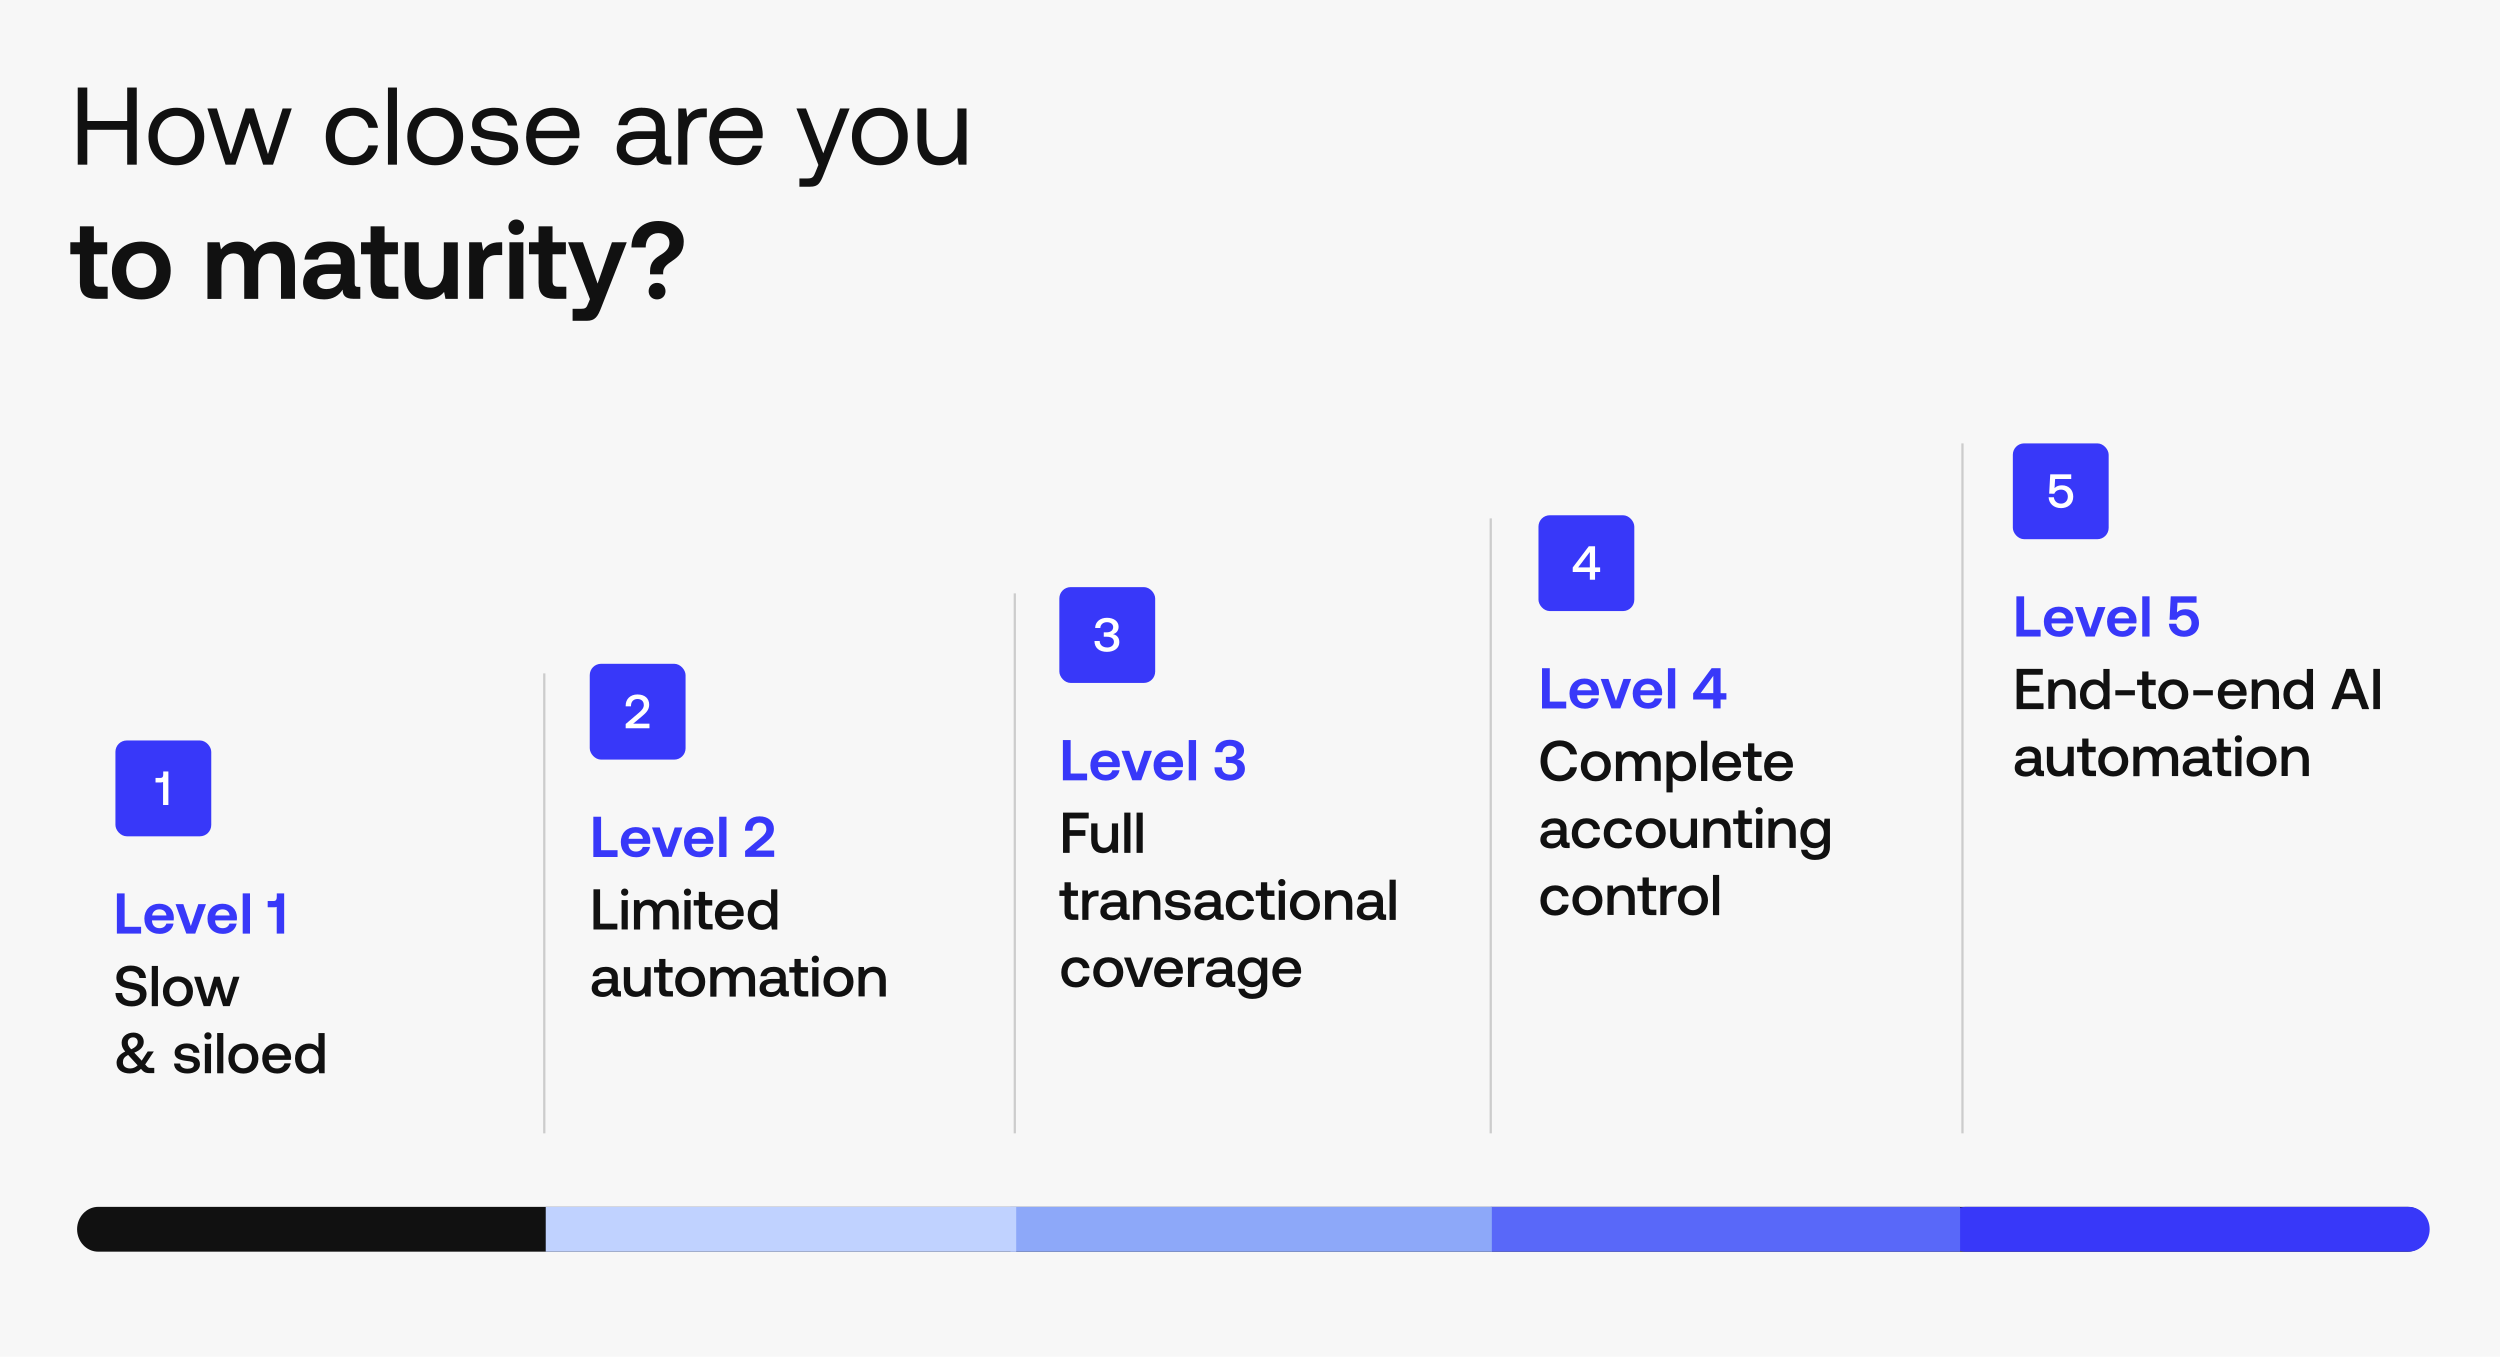 <?xml version="1.0" encoding="utf-8"?>
<svg xmlns="http://www.w3.org/2000/svg" id="Capa_1" data-name="Capa 1" version="1.1" viewBox="0 0 551 299">
  <defs>
    <style>
      .cls-1 {
        fill: #3838f9;
      }

      .cls-1, .cls-2, .cls-3, .cls-4, .cls-5, .cls-6, .cls-7 {
        stroke-width: 0px;
      }

      .cls-2 {
        fill: #8da8f9;
      }

      .cls-3 {
        fill: #c0d2ff;
      }

      .cls-8 {
        fill: none;
        stroke: #ccc;
        stroke-width: .5px;
      }

      .cls-4 {
        fill: #111;
      }

      .cls-5 {
        fill: #fff;
      }

      .cls-6 {
        fill: #f7f7f7;
      }

      .cls-7 {
        fill: #5968f9;
      }
    </style>
  </defs>
  <rect class="cls-6" x="-4" y="-3.5" width="561" height="308"/>
  <g>
    <g>
      <path class="cls-1" d="M25.76,196.9h1.71v7.37h3.63v1.5h-5.34s0-8.87,0-8.87Z"/>
      <path class="cls-1" d="M31.81,202.53c0-2.02,1.32-3.35,3.28-3.35s3.2,1.2,3.23,3.1c0,.19-.01.38-.04.58h-4.78v.08c.04,1,.68,1.63,1.65,1.63.77,0,1.32-.36,1.5-1.01h1.59c-.21,1.27-1.33,2.27-3.01,2.27-2.11,0-3.41-1.32-3.41-3.31h-.01ZM35.1,200.42c-.81,0-1.47.52-1.57,1.35h3.16c-.12-.88-.71-1.35-1.58-1.35Z"/>
      <path class="cls-1" d="M40.4,199.27l1.66,4.83,1.65-4.83h1.69l-2.37,6.49h-1.97l-2.37-6.49h1.72-.01Z"/>
      <path class="cls-1" d="M45.72,202.53c0-2.02,1.32-3.35,3.28-3.35s3.2,1.2,3.23,3.1c0,.19-.01.38-.04.58h-4.78v.08c.04,1,.68,1.63,1.65,1.63.77,0,1.32-.36,1.5-1.01h1.59c-.21,1.27-1.33,2.27-3.01,2.27-2.11,0-3.41-1.32-3.41-3.31h-.01ZM49.02,200.42c-.81,0-1.47.52-1.57,1.35h3.16c-.12-.88-.71-1.35-1.58-1.35Z"/>
      <path class="cls-1" d="M55.1,196.9v8.87h-1.61v-8.87h1.61Z"/>
      <path class="cls-1" d="M62.63,196.9v8.87h-1.64v-5.89c-.14.06-.32.08-.52.08h-1.47v-1.38h1.35c.46,0,.65-.33.65-.83v-.84h1.62Z"/>
    </g>
    <line class="cls-8" x1="119.96" y1="249.79" x2="119.96" y2="148.41"/>
    <line class="cls-8" x1="223.66" y1="249.79" x2="223.66" y2="130.78"/>
    <line class="cls-8" x1="328.56" y1="249.79" x2="328.56" y2="114.25"/>
    <line class="cls-8" x1="432.53" y1="249.79" x2="432.53" y2="97.72"/>
    <g>
      <path class="cls-4" d="M19.24,19.29v7.38h8.79v-7.38h2.11v17h-2.11v-7.68h-8.79v7.68h-2.11v-17s2.11,0,2.11,0Z"/>
      <path class="cls-4" d="M32.72,30.09c0-3.76,2.52-6.34,6.15-6.34s6.15,2.58,6.15,6.34-2.52,6.34-6.15,6.34-6.15-2.58-6.15-6.34ZM42.97,30.09c0-2.65-1.65-4.56-4.11-4.56s-4.11,1.92-4.11,4.56,1.65,4.56,4.11,4.56,4.11-1.92,4.11-4.56Z"/>
      <path class="cls-4" d="M47.8,23.9l3.08,10.07,3.25-10.07h1.85l3.08,10.07,3.23-10.07h2.02l-4.13,12.39h-2.19l-2.99-9.2-3.1,9.2h-2.19l-4-12.39h2.09-.01Z"/>
      <path class="cls-4" d="M71.8,30.11c0-3.79,2.45-6.36,6.05-6.36,3.03,0,4.95,1.7,5.46,4.41h-2.09c-.36-1.65-1.58-2.65-3.4-2.65-2.38,0-3.98,1.89-3.98,4.59s1.61,4.54,3.98,4.54c1.77,0,2.99-1.02,3.38-2.6h2.11c-.49,2.67-2.5,4.37-5.51,4.37-3.62,0-6-2.45-6-6.32Z"/>
      <path class="cls-4" d="M87.49,19.29v17h-1.99v-17s1.99,0,1.99,0Z"/>
      <path class="cls-4" d="M89.77,30.09c0-3.76,2.52-6.34,6.15-6.34s6.15,2.58,6.15,6.34-2.52,6.34-6.15,6.34-6.15-2.58-6.15-6.34ZM100.02,30.09c0-2.65-1.65-4.56-4.11-4.56s-4.11,1.92-4.11,4.56,1.65,4.56,4.11,4.56,4.11-1.92,4.11-4.56Z"/>
      <path class="cls-4" d="M103.78,32.2h2.04c.07,1.46,1.36,2.52,3.42,2.52,1.75,0,2.99-.75,2.99-1.89,0-1.55-1.36-1.68-3.21-1.89-2.77-.34-4.97-.9-4.97-3.47,0-2.26,2.07-3.72,4.86-3.72s4.86,1.33,5.05,3.91h-2.04c-.15-1.27-1.31-2.21-3.01-2.21s-2.89.73-2.89,1.87c0,1.36,1.31,1.53,3.1,1.75,2.82.34,5.08.88,5.08,3.62,0,2.3-2.21,3.74-4.95,3.74-3.21,0-5.42-1.51-5.46-4.22h0Z"/>
      <path class="cls-4" d="M115.98,30.09c0-3.76,2.38-6.34,5.87-6.34s5.78,2.21,5.87,5.87c0,.26-.02.56-.05.84h-9.62v.17c.07,2.35,1.55,4,3.91,4,1.75,0,3.1-.92,3.52-2.52h2.02c-.49,2.48-2.52,4.3-5.4,4.3-3.72,0-6.15-2.55-6.15-6.34h.03ZM121.88,25.5c-1.82,0-3.5,1.31-3.7,3.33h7.4c-.19-2.13-1.65-3.33-3.72-3.33h.01Z"/>
      <path class="cls-4" d="M141.56,23.75c3.16,0,4.97,1.57,4.97,4.47v5.42c0,.65.24.82.8.82h.63v1.82h-1.09c-1.65,0-2.21-.71-2.24-1.92-.78,1.12-2.02,2.06-4.15,2.06-2.72,0-4.56-1.36-4.56-3.62,0-2.48,1.72-3.87,4.97-3.87h3.64v-.84c0-1.61-1.14-2.58-3.08-2.58-1.75,0-2.91.82-3.16,2.09h-2c.3-2.43,2.26-3.87,5.25-3.87v.02ZM137.94,32.69c0,1.21,1.05,2.04,2.69,2.04,2.48,0,3.91-1.44,3.91-3.5v-.6h-3.83c-1.77,0-2.77.65-2.77,2.06Z"/>
      <path class="cls-4" d="M151.22,23.9l.26,1.87c.58-.95,1.53-1.87,3.74-1.87h.56v1.94h-.99c-2.6,0-3.31,2.16-3.31,4.13v6.32h-1.99v-12.39h1.72Z"/>
      <path class="cls-4" d="M156.37,30.09c0-3.76,2.38-6.34,5.87-6.34s5.78,2.21,5.87,5.87c0,.26-.02.56-.05.84h-9.62v.17c.07,2.35,1.55,4,3.91,4,1.75,0,3.1-.92,3.52-2.52h2.02c-.49,2.48-2.52,4.3-5.4,4.3-3.72,0-6.15-2.55-6.15-6.34h.03ZM162.27,25.5c-1.82,0-3.5,1.31-3.7,3.33h7.4c-.19-2.13-1.65-3.33-3.72-3.33h.01Z"/>
      <path class="cls-4" d="M177.64,23.9l3.81,9.88,3.7-9.88h2.11l-5.7,14.48c-.78,2-1.24,2.77-2.99,2.77h-2.38v-1.82h1.77c1.14,0,1.34-.3,1.8-1.46l.61-1.51-4.84-12.46h2.11-.01Z"/>
      <path class="cls-4" d="M187.77,30.09c0-3.76,2.52-6.34,6.15-6.34s6.15,2.58,6.15,6.34-2.52,6.34-6.15,6.34-6.15-2.58-6.15-6.34ZM198.02,30.09c0-2.65-1.65-4.56-4.11-4.56s-4.11,1.92-4.11,4.56,1.65,4.56,4.11,4.56,4.11-1.92,4.11-4.56Z"/>
      <path class="cls-4" d="M202.17,23.9h2v6.78c0,2.58,1.16,3.93,3.23,3.93,2.26,0,3.62-1.72,3.62-4.52v-6.19h2v12.39h-1.72l-.26-1.65c-.73.92-1.92,1.8-3.96,1.8-2.72,0-4.88-1.53-4.88-5.63v-6.9h-.02Z"/>
      <path class="cls-4" d="M17.61,56.04h-2.11v-2.65h2.11v-3.5h3.08v3.5h2.94v2.65h-2.94v5.87c0,.92.34,1.29,1.29,1.29h1.75v2.65h-2.65c-2.38,0-3.47-1.14-3.47-3.5,0,0,0-6.32,0-6.32Z"/>
      <path class="cls-4" d="M24.66,59.64c0-3.83,2.6-6.39,6.48-6.39s6.48,2.56,6.48,6.39-2.6,6.36-6.48,6.36-6.48-2.55-6.48-6.36ZM34.47,59.64c0-2.26-1.29-3.83-3.33-3.83s-3.33,1.57-3.33,3.83,1.29,3.81,3.33,3.81,3.33-1.58,3.33-3.81Z"/>
      <path class="cls-4" d="M45.71,53.4h2.69l.3,1.58c.75-.95,1.82-1.72,3.64-1.72,1.58,0,3.04.58,3.81,2.16.82-1.33,2.26-2.16,4.22-2.16,2.58,0,4.64,1.48,4.64,5.44v7.16h-3.08v-6.99c0-1.99-.78-3.03-2.35-3.03s-2.67,1.19-2.67,3.25v6.78h-3.08v-6.99c0-1.99-.8-3.03-2.38-3.03s-2.65,1.27-2.65,3.31v6.73h-3.08v-12.48Z"/>
      <path class="cls-4" d="M72.77,53.25c3.4,0,5.4,1.58,5.4,4.54v4.64c0,.65.24.8.78.8h.46v2.62h-1.61c-1.72,0-2.3-.8-2.28-2.02-.84,1.31-2.11,2.16-4.08,2.16-2.72,0-4.64-1.31-4.64-3.64,0-2.62,1.92-4.08,5.53-4.08h2.77v-.68c0-1.24-.88-2.02-2.45-2.02-1.44,0-2.38.65-2.56,1.65h-2.99c.24-2.43,2.43-3.98,5.66-3.98h-.01ZM69.91,62.13c0,.95.78,1.58,2.04,1.58,1.96,0,3.14-1.19,3.16-2.99v-.34h-2.82c-1.53,0-2.38.61-2.38,1.75h0Z"/>
      <path class="cls-4" d="M81.68,56.04h-2.11v-2.65h2.11v-3.5h3.08v3.5h2.94v2.65h-2.94v5.87c0,.92.34,1.29,1.29,1.29h1.75v2.65h-2.65c-2.38,0-3.47-1.14-3.47-3.5v-6.32Z"/>
      <path class="cls-4" d="M89.21,53.4h3.08v6.54c0,2.3.86,3.47,2.62,3.47s2.91-1.36,2.91-3.76v-6.24h3.08v12.46h-2.72l-.3-1.53c-.8.95-1.94,1.68-3.76,1.68-2.6,0-4.93-1.33-4.93-5.68v-6.94Z"/>
      <path class="cls-4" d="M106.16,53.4l.32,1.87c.65-1.1,1.63-1.87,3.62-1.87h.58v2.82h-1.29c-2.16,0-2.91,1.55-2.91,3.47v6.17h-3.08v-12.46s2.77,0,2.77,0Z"/>
      <path class="cls-4" d="M112.06,50.07c0-.97.75-1.7,1.72-1.7s1.72.73,1.72,1.7-.75,1.7-1.72,1.7-1.72-.73-1.72-1.7ZM115.35,53.4v12.46h-3.08v-12.46h3.08Z"/>
      <path class="cls-4" d="M118.7,56.04h-2.11v-2.65h2.11v-3.5h3.08v3.5h2.94v2.65h-2.94v5.87c0,.92.34,1.29,1.29,1.29h1.75v2.65h-2.65c-2.38,0-3.47-1.14-3.47-3.5,0,0,0-6.32,0-6.32Z"/>
      <path class="cls-4" d="M128.48,53.4l3.23,9.1,3.16-9.1h3.27l-5.59,14.3c-.78,2.04-1.36,3.01-3.25,3.01h-3.1v-2.65h1.87c.95,0,1.21-.22,1.55-1.14l.41-.99-4.84-12.54h3.28Z"/>
      <path class="cls-4" d="M145.07,48.71c3.5,0,5.63,1.89,5.63,4.52,0,2.28-1.16,3.33-2.47,4.22-1.33.9-2.07,1.51-2.07,2.62v.39h-2.89v-.71c0-2.02,1.1-2.82,2.6-3.74,1.09-.71,1.68-1.46,1.68-2.5,0-1.27-.97-2.13-2.45-2.13-1.7,0-2.79,1.27-2.79,3.16h-3.14c0-3.21,2.16-5.83,5.9-5.83h0ZM144.81,62.35c1.07,0,1.87.75,1.87,1.82s-.8,1.82-1.87,1.82-1.85-.75-1.85-1.82.8-1.82,1.85-1.82Z"/>
    </g>
    <g>
      <path class="cls-4" d="M25.44,218.86h1.47c.07,1.06.89,1.74,2.12,1.74,1.06,0,1.81-.46,1.81-1.32,0-.94-.93-1.14-2.33-1.39-1.47-.25-2.86-.72-2.86-2.48,0-1.54,1.27-2.6,3.16-2.6,2.03,0,3.29,1.1,3.36,2.74h-1.46c-.12-.9-.82-1.51-1.9-1.51-1,0-1.7.43-1.7,1.27,0,.91.91,1.1,2.3,1.34,1.47.26,2.89.75,2.89,2.48,0,1.59-1.33,2.69-3.28,2.69-2.21,0-3.54-1.21-3.58-2.98v.02Z"/>
      <path class="cls-4" d="M34.81,212.89v8.87h-1.36v-8.87h1.36Z"/>
      <path class="cls-4" d="M35.91,218.51c0-1.97,1.33-3.32,3.31-3.32s3.31,1.34,3.31,3.32-1.33,3.32-3.31,3.32-3.31-1.33-3.31-3.32ZM41.13,218.51c0-1.26-.76-2.15-1.91-2.15s-1.9.9-1.9,2.15.75,2.15,1.9,2.15,1.91-.9,1.91-2.15Z"/>
      <path class="cls-4" d="M44.22,215.27l1.48,4.96,1.48-4.96h1.26l1.42,4.96,1.53-4.96h1.39l-2.15,6.48h-1.47l-1.37-4.4-1.42,4.4h-1.48l-2.11-6.48h1.45Z"/>
      <path class="cls-4" d="M27.59,231.77c-.61-.76-.78-1.24-.78-1.99,0-1.26,1.11-2.2,2.62-2.2,1.28,0,2.25.84,2.25,2.01,0,.93-.46,1.76-2.08,2.42l1.63,1.76,1.33-2.03h1.35l-1.91,2.87.39.43c.24.26.44.32.74.32h.87v1.16h-1.06c-.59,0-1.13-.12-1.52-.56l-.34-.38c-.72.69-1.51,1.01-2.44,1.01-1.66,0-2.95-.8-2.95-2.35,0-.88.49-1.85,1.91-2.48h-.01ZM28.69,235.49c.62,0,1.15-.24,1.65-.69l-2.08-2.27-.02-.02c-.87.44-1.15.93-1.15,1.61,0,.88.65,1.37,1.61,1.37h0ZM28.9,231.26c1.01-.43,1.45-.97,1.45-1.63,0-.58-.39-1-1-1-.7,0-1.18.46-1.18,1.12,0,.57.21.91.74,1.51Z"/>
      <path class="cls-4" d="M38.36,234.4h1.34c.05.68.63,1.15,1.63,1.15.84,0,1.4-.33,1.4-.84,0-.7-.59-.75-1.59-.88-1.48-.18-2.65-.5-2.65-1.84,0-1.22,1.1-2.02,2.66-2.02s2.72.74,2.81,2.07h-1.34c-.07-.59-.63-1.01-1.45-1.01s-1.34.33-1.34.84c0,.61.62.69,1.56.78,1.48.18,2.68.49,2.68,1.92,0,1.24-1.18,2.03-2.75,2.03-1.73,0-2.93-.81-2.97-2.22h0Z"/>
      <path class="cls-4" d="M45.03,228.31c0-.45.34-.8.8-.8s.8.34.8.8-.34.8-.8.8-.8-.34-.8-.8ZM46.51,230.05v6.48h-1.36v-6.48h1.36Z"/>
      <path class="cls-4" d="M49.22,227.68v8.87h-1.36v-8.87h1.36Z"/>
      <path class="cls-4" d="M50.33,233.3c0-1.97,1.33-3.32,3.31-3.32s3.31,1.34,3.31,3.32-1.33,3.32-3.31,3.32-3.31-1.33-3.31-3.32ZM55.54,233.3c0-1.26-.76-2.15-1.91-2.15s-1.9.9-1.9,2.15.75,2.15,1.9,2.15,1.91-.9,1.91-2.15Z"/>
      <path class="cls-4" d="M57.8,233.31c0-2,1.28-3.33,3.19-3.33s3.13,1.19,3.17,3.09c0,.17-.01.34-.04.52h-4.89v.08c.04,1.1.74,1.83,1.82,1.83.83,0,1.45-.42,1.64-1.14h1.36c-.23,1.28-1.32,2.25-2.93,2.25-2.04,0-3.32-1.32-3.32-3.31ZM61,231.08c-.88,0-1.63.58-1.72,1.51h3.45c-.12-.96-.78-1.51-1.73-1.51Z"/>
      <path class="cls-4" d="M71.55,227.68v8.87h-1.19l-.17-.97c-.42.57-1.09,1.06-2.11,1.06-1.76,0-3.06-1.25-3.06-3.32s1.31-3.32,3.06-3.32c.99,0,1.68.4,2.1.97v-3.28h1.37ZM66.43,233.3c0,1.28.75,2.16,1.89,2.16s1.89-.89,1.89-2.14-.75-2.18-1.89-2.18-1.89.89-1.89,2.15Z"/>
    </g>
    <rect class="cls-1" x="25.44" y="163.2" width="21.12" height="21.12" rx="2.5" ry="2.5"/>
    <path class="cls-5" d="M37.11,170.03v7.39h-1.17v-5.07c-.11.06-.26.1-.46.1h-1.2v-1h1.15c.38,0,.54-.27.54-.67v-.75h1.15Z"/>
    <g>
      <path class="cls-1" d="M130.77,180.01h1.71v7.37h3.63v1.5h-5.34v-8.87Z"/>
      <path class="cls-1" d="M136.82,185.64c0-2.02,1.32-3.35,3.28-3.35s3.2,1.2,3.23,3.1c0,.19-.01.38-.04.58h-4.78v.08c.04,1,.68,1.63,1.65,1.63.77,0,1.32-.36,1.5-1.01h1.59c-.21,1.27-1.33,2.27-3.01,2.27-2.11,0-3.41-1.32-3.41-3.31h-.01ZM140.11,183.52c-.81,0-1.47.52-1.57,1.35h3.16c-.12-.88-.71-1.35-1.58-1.35Z"/>
      <path class="cls-1" d="M145.4,182.37l1.66,4.83,1.65-4.83h1.69l-2.37,6.49h-1.97l-2.37-6.49h1.72-.01Z"/>
      <path class="cls-1" d="M150.75,185.64c0-2.02,1.32-3.35,3.28-3.35s3.2,1.2,3.23,3.1c0,.19-.01.38-.04.58h-4.78v.08c.04,1,.68,1.63,1.65,1.63.77,0,1.32-.36,1.5-1.01h1.59c-.21,1.27-1.33,2.27-3.01,2.27-2.11,0-3.41-1.32-3.41-3.31h-.01ZM154.03,183.52c-.81,0-1.47.52-1.57,1.35h3.16c-.12-.88-.71-1.35-1.58-1.35Z"/>
      <path class="cls-1" d="M160.12,180.01v8.87h-1.61v-8.87h1.61Z"/>
      <path class="cls-1" d="M168.9,182.75c0-.93-.61-1.44-1.51-1.44s-1.54.63-1.54,1.65v.14h-1.65v-.24c0-1.67,1.24-2.94,3.19-2.94s3.18,1.12,3.18,2.75c0,1.32-.76,2.11-1.85,3.01l-2.15,1.77h4.06v1.4h-6.41v-1.29l3.38-2.82c.78-.65,1.31-1.22,1.31-2.01h0Z"/>
    </g>
    <g>
      <path class="cls-4" d="M130.8,196h1.46v7.57h3.81v1.29h-5.27v-8.87h0Z"/>
      <path class="cls-4" d="M136.88,196.63c0-.45.34-.8.8-.8s.8.34.8.8-.34.8-.8.8-.8-.34-.8-.8ZM138.36,198.37v6.48h-1.36v-6.48h1.36Z"/>
      <path class="cls-4" d="M139.7,198.37h1.19l.15.84c.37-.49.93-.93,1.9-.93.84,0,1.61.34,2,1.18.42-.71,1.15-1.18,2.22-1.18,1.34,0,2.43.77,2.43,2.82v3.74h-1.37v-3.64c0-1.14-.46-1.73-1.35-1.73-.94,0-1.53.71-1.53,1.88v3.51h-1.38v-3.64c0-1.14-.46-1.73-1.36-1.73s-1.52.76-1.52,1.91v3.47h-1.36v-6.48h0Z"/>
      <path class="cls-4" d="M150.72,196.63c0-.45.34-.8.8-.8s.8.34.8.8-.34.8-.8.8-.8-.34-.8-.8ZM152.21,198.37v6.48h-1.36v-6.48h1.36Z"/>
      <path class="cls-4" d="M154.02,199.58h-1.13v-1.2h1.13v-1.81h1.38v1.81h1.58v1.2h-1.58v3.38c0,.51.18.7.7.7h.96v1.2h-1.27c-1.25,0-1.77-.58-1.77-1.76v-3.52h0Z"/>
      <path class="cls-4" d="M157.56,201.62c0-2,1.28-3.33,3.19-3.33s3.13,1.19,3.17,3.09c0,.17-.01.34-.04.52h-4.89v.08c.04,1.1.74,1.83,1.82,1.83.83,0,1.45-.42,1.64-1.14h1.36c-.23,1.28-1.32,2.25-2.93,2.25-2.04,0-3.32-1.32-3.32-3.31ZM160.77,199.4c-.88,0-1.63.58-1.72,1.51h3.45c-.12-.96-.78-1.51-1.73-1.51Z"/>
      <path class="cls-4" d="M171.32,196v8.87h-1.19l-.17-.97c-.42.57-1.09,1.06-2.11,1.06-1.76,0-3.06-1.25-3.06-3.32s1.31-3.32,3.06-3.32c.99,0,1.68.4,2.1.97v-3.28h1.37ZM166.18,201.61c0,1.28.75,2.16,1.89,2.16s1.89-.89,1.89-2.14-.75-2.18-1.89-2.18-1.89.89-1.89,2.15Z"/>
      <path class="cls-4" d="M133.46,213.08c1.72,0,2.71.82,2.71,2.35v2.6c0,.33.14.42.42.42h.27v1.19h-.72c-.89,0-1.19-.39-1.19-1.03-.43.65-1.09,1.12-2.14,1.12-1.42,0-2.41-.7-2.41-1.9,0-1.33.96-2.08,2.78-2.08h1.64v-.39c0-.72-.52-1.16-1.42-1.16-.81,0-1.35.38-1.46.95h-1.34c.14-1.27,1.22-2.05,2.86-2.05v-.02ZM131.79,217.73c0,.55.45.93,1.2.93,1.14,0,1.8-.68,1.81-1.67v-.23h-1.7c-.84,0-1.32.32-1.32.97h.01Z"/>
      <path class="cls-4" d="M137.51,213.16h1.36v3.45c0,1.27.51,1.91,1.51,1.91s1.67-.78,1.67-2.12v-3.24h1.36v6.48h-1.2l-.15-.82c-.4.5-1,.9-2.01.9-1.38,0-2.56-.74-2.56-2.95v-3.61h.01Z"/>
      <path class="cls-4" d="M145.28,214.36h-1.13v-1.2h1.13v-1.81h1.38v1.81h1.58v1.2h-1.58v3.38c0,.51.18.7.7.7h.96v1.2h-1.27c-1.25,0-1.77-.58-1.77-1.76v-3.52h0Z"/>
      <path class="cls-4" d="M148.81,216.4c0-1.97,1.33-3.32,3.31-3.32s3.31,1.34,3.31,3.32-1.33,3.32-3.31,3.32-3.31-1.33-3.31-3.32ZM154.03,216.4c0-1.26-.76-2.15-1.91-2.15s-1.9.9-1.9,2.15.75,2.15,1.9,2.15,1.91-.9,1.91-2.15Z"/>
      <path class="cls-4" d="M156.53,213.16h1.19l.15.84c.37-.49.93-.93,1.9-.93.84,0,1.61.34,2,1.18.42-.71,1.15-1.18,2.22-1.18,1.34,0,2.43.77,2.43,2.82v3.74h-1.37v-3.64c0-1.14-.46-1.73-1.35-1.73-.94,0-1.53.71-1.53,1.88v3.51h-1.38v-3.64c0-1.14-.46-1.73-1.36-1.73s-1.52.76-1.52,1.91v3.47h-1.36v-6.48h0Z"/>
      <path class="cls-4" d="M170.47,213.08c1.72,0,2.71.82,2.71,2.35v2.6c0,.33.14.42.42.42h.27v1.19h-.72c-.89,0-1.19-.39-1.19-1.03-.43.65-1.09,1.12-2.14,1.12-1.42,0-2.41-.7-2.41-1.9,0-1.33.96-2.08,2.78-2.08h1.64v-.39c0-.72-.52-1.16-1.42-1.16-.81,0-1.35.38-1.46.95h-1.34c.14-1.27,1.22-2.05,2.86-2.05v-.02ZM168.81,217.73c0,.55.45.93,1.2.93,1.14,0,1.8-.68,1.81-1.67v-.23h-1.7c-.84,0-1.32.32-1.32.97h.01Z"/>
      <path class="cls-4" d="M175.1,214.36h-1.13v-1.2h1.13v-1.81h1.38v1.81h1.58v1.2h-1.58v3.38c0,.51.18.7.7.7h.96v1.2h-1.27c-1.25,0-1.77-.58-1.77-1.76v-3.52h0Z"/>
      <path class="cls-4" d="M178.9,211.41c0-.45.34-.8.8-.8s.8.34.8.8-.34.8-.8.8-.8-.34-.8-.8ZM180.38,213.16v6.48h-1.36v-6.48h1.36Z"/>
      <path class="cls-4" d="M181.49,216.4c0-1.97,1.33-3.32,3.31-3.32s3.31,1.34,3.31,3.32-1.33,3.32-3.31,3.32-3.31-1.33-3.31-3.32ZM186.7,216.4c0-1.26-.76-2.15-1.91-2.15s-1.9.9-1.9,2.15.75,2.15,1.9,2.15,1.91-.9,1.91-2.15Z"/>
      <path class="cls-4" d="M190.39,213.16l.15.84c.4-.51,1.02-.93,2.08-.93,1.44,0,2.61.78,2.61,2.95v3.61h-1.38v-3.5c0-1.22-.52-1.89-1.54-1.89-1.09,0-1.73.8-1.73,2.11v3.26h-1.36v-6.48h1.19v.02Z"/>
    </g>
    <rect class="cls-1" x="129.98" y="146.3" width="21.12" height="21.12" rx="2.5" ry="2.5"/>
    <path class="cls-5" d="M141.89,155.37c0-.84-.56-1.31-1.4-1.31s-1.42.57-1.42,1.49v.13h-1.17v-.19c0-1.4,1.01-2.43,2.59-2.43,1.66,0,2.59.91,2.59,2.26,0,1.1-.67,1.78-1.56,2.53l-1.96,1.64h3.58v1.02h-5.24v-.94l2.84-2.42c.67-.56,1.16-1.08,1.16-1.78Z"/>
    <g>
      <path class="cls-1" d="M234.26,163.11h1.71v7.37h3.63v1.5h-5.34v-8.87Z"/>
      <path class="cls-1" d="M240.31,168.74c0-2.02,1.32-3.35,3.28-3.35s3.2,1.2,3.23,3.1c0,.19-.01.38-.04.58h-4.78v.08c.04,1,.68,1.63,1.65,1.63.77,0,1.32-.36,1.5-1.01h1.59c-.21,1.27-1.33,2.27-3.01,2.27-2.11,0-3.41-1.32-3.41-3.31h-.01ZM243.6,166.63c-.81,0-1.47.52-1.57,1.35h3.16c-.12-.88-.71-1.35-1.58-1.35Z"/>
      <path class="cls-1" d="M248.89,165.48l1.66,4.83,1.65-4.83h1.69l-2.37,6.49h-1.97l-2.37-6.49h1.72-.01Z"/>
      <path class="cls-1" d="M254.24,168.74c0-2.02,1.32-3.35,3.28-3.35s3.2,1.2,3.23,3.1c0,.19-.01.38-.04.58h-4.78v.08c.04,1,.68,1.63,1.65,1.63.77,0,1.32-.36,1.5-1.01h1.59c-.21,1.27-1.33,2.27-3.01,2.27-2.11,0-3.41-1.32-3.41-3.31h-.01ZM257.52,166.63c-.81,0-1.47.52-1.57,1.35h3.16c-.12-.88-.71-1.35-1.58-1.35Z"/>
      <path class="cls-1" d="M263.61,163.11v8.87h-1.61v-8.87h1.61Z"/>
      <path class="cls-1" d="M271.11,170.74c.9,0,1.59-.51,1.59-1.35,0-.76-.57-1.24-1.68-1.24h-.84v-1.33h.76c1.07,0,1.59-.52,1.59-1.28s-.65-1.18-1.5-1.18c-.93,0-1.58.57-1.61,1.43h-1.59c.01-1.64,1.33-2.75,3.22-2.75s3.14.95,3.14,2.38c0,1.09-.68,1.72-1.54,1.95.94.18,1.73.79,1.73,2.11,0,1.53-1.31,2.57-3.36,2.57s-3.36-1.06-3.36-2.93h1.64c.01,1.03.77,1.61,1.82,1.61h-.01Z"/>
    </g>
    <g>
      <path class="cls-4" d="M239.95,179.1v1.29h-4.2v2.57h3.47v1.26h-3.47v3.75h-1.46v-8.87h5.66Z"/>
      <path class="cls-4" d="M240.52,181.48h1.36v3.45c0,1.27.51,1.91,1.51,1.91s1.67-.78,1.67-2.12v-3.24h1.36v6.48h-1.2l-.15-.82c-.4.5-1,.9-2.01.9-1.38,0-2.56-.74-2.56-2.95v-3.61h.01Z"/>
      <path class="cls-4" d="M249.15,179.1v8.87h-1.36v-8.87h1.36Z"/>
      <path class="cls-4" d="M251.86,179.1v8.87h-1.36v-8.87h1.36Z"/>
      <path class="cls-4" d="M234.62,197.46h-1.13v-1.2h1.13v-1.81h1.38v1.81h1.58v1.2h-1.58v3.38c0,.51.18.7.7.7h.96v1.2h-1.27c-1.25,0-1.77-.58-1.77-1.76v-3.52h0Z"/>
      <path class="cls-4" d="M239.75,196.26l.15.97c.33-.55.84-.97,1.91-.97h.31v1.28h-.61c-1.21,0-1.61.95-1.61,1.95v3.25h-1.36v-6.48h1.21Z"/>
      <path class="cls-4" d="M245.57,196.19c1.72,0,2.71.82,2.71,2.35v2.6c0,.33.14.42.42.42h.27v1.19h-.72c-.89,0-1.19-.39-1.19-1.03-.43.65-1.09,1.12-2.14,1.12-1.42,0-2.41-.7-2.41-1.9,0-1.33.96-2.08,2.78-2.08h1.64v-.39c0-.72-.52-1.16-1.42-1.16-.81,0-1.35.38-1.46.95h-1.34c.14-1.27,1.22-2.05,2.86-2.05v-.02ZM243.91,200.83c0,.55.45.93,1.2.93,1.14,0,1.8-.68,1.81-1.67v-.23h-1.7c-.84,0-1.32.32-1.32.97h.01Z"/>
      <path class="cls-4" d="M250.91,196.26l.15.84c.4-.51,1.02-.93,2.08-.93,1.44,0,2.61.78,2.61,2.95v3.61h-1.38v-3.5c0-1.22-.52-1.89-1.54-1.89-1.09,0-1.73.8-1.73,2.11v3.26h-1.36v-6.48h1.19v.02Z"/>
      <path class="cls-4" d="M256.72,200.61h1.34c.05.68.63,1.15,1.63,1.15.84,0,1.4-.33,1.4-.84,0-.7-.59-.75-1.59-.88-1.48-.18-2.65-.5-2.65-1.84,0-1.22,1.1-2.02,2.66-2.02s2.72.74,2.81,2.07h-1.34c-.07-.59-.63-1.01-1.45-1.01s-1.34.33-1.34.84c0,.61.62.69,1.56.78,1.48.18,2.68.49,2.68,1.92,0,1.24-1.18,2.03-2.75,2.03-1.73,0-2.93-.81-2.97-2.22h0Z"/>
      <path class="cls-4" d="M266.3,196.19c1.72,0,2.71.82,2.71,2.35v2.6c0,.33.14.42.42.42h.27v1.19h-.72c-.89,0-1.19-.39-1.19-1.03-.43.65-1.09,1.12-2.14,1.12-1.42,0-2.41-.7-2.41-1.9,0-1.33.96-2.08,2.78-2.08h1.64v-.39c0-.72-.52-1.16-1.42-1.16-.81,0-1.35.38-1.46.95h-1.34c.14-1.27,1.22-2.05,2.86-2.05v-.02ZM264.64,200.83c0,.55.45.93,1.2.93,1.14,0,1.8-.68,1.81-1.67v-.23h-1.7c-.84,0-1.32.32-1.32.97h.01Z"/>
      <path class="cls-4" d="M270.16,199.51c0-2,1.29-3.33,3.25-3.33,1.67,0,2.71.93,2.98,2.4h-1.44c-.18-.76-.72-1.22-1.57-1.22-1.1,0-1.83.89-1.83,2.16s.72,2.14,1.83,2.14c.83,0,1.39-.49,1.56-1.22h1.45c-.25,1.47-1.35,2.4-3.01,2.4-1.96,0-3.22-1.28-3.22-3.31v-.02Z"/>
      <path class="cls-4" d="M277.91,197.46h-1.13v-1.2h1.13v-1.81h1.38v1.81h1.58v1.2h-1.58v3.38c0,.51.18.7.7.7h.96v1.2h-1.27c-1.25,0-1.77-.58-1.77-1.76v-3.52Z"/>
      <path class="cls-4" d="M281.71,194.52c0-.45.34-.8.8-.8s.8.34.8.8-.34.8-.8.8-.8-.34-.8-.8ZM283.2,196.26v6.48h-1.36v-6.48h1.36Z"/>
      <path class="cls-4" d="M284.3,199.5c0-1.97,1.33-3.32,3.31-3.32s3.31,1.34,3.31,3.32-1.33,3.32-3.31,3.32-3.31-1.33-3.31-3.32ZM289.52,199.5c0-1.26-.76-2.15-1.91-2.15s-1.9.9-1.9,2.15.75,2.15,1.9,2.15,1.91-.9,1.91-2.15Z"/>
      <path class="cls-4" d="M293.21,196.26l.15.84c.4-.51,1.02-.93,2.08-.93,1.44,0,2.61.78,2.61,2.95v3.61h-1.38v-3.5c0-1.22-.52-1.89-1.54-1.89-1.09,0-1.73.8-1.73,2.11v3.26h-1.36v-6.48h1.19v.02Z"/>
      <path class="cls-4" d="M302.1,196.19c1.72,0,2.71.82,2.71,2.35v2.6c0,.33.14.42.42.42h.27v1.19h-.72c-.89,0-1.19-.39-1.19-1.03-.43.65-1.09,1.12-2.14,1.12-1.42,0-2.41-.7-2.41-1.9,0-1.33.96-2.08,2.78-2.08h1.64v-.39c0-.72-.52-1.16-1.42-1.16-.81,0-1.35.38-1.46.95h-1.34c.14-1.27,1.22-2.05,2.86-2.05v-.02ZM300.44,200.83c0,.55.45.93,1.2.93,1.14,0,1.8-.68,1.81-1.67v-.23h-1.7c-.84,0-1.32.32-1.32.97h.01Z"/>
      <path class="cls-4" d="M307.62,193.88v8.87h-1.36v-8.87h1.36Z"/>
      <path class="cls-4" d="M233.91,214.3c0-2,1.29-3.33,3.25-3.33,1.67,0,2.71.93,2.98,2.4h-1.44c-.18-.76-.72-1.22-1.57-1.22-1.1,0-1.83.89-1.83,2.16s.72,2.14,1.83,2.14c.83,0,1.39-.49,1.56-1.22h1.45c-.25,1.47-1.35,2.4-3.01,2.4-1.96,0-3.22-1.28-3.22-3.31v-.02Z"/>
      <path class="cls-4" d="M240.95,214.29c0-1.97,1.33-3.32,3.31-3.32s3.31,1.34,3.31,3.32-1.33,3.32-3.31,3.32-3.31-1.33-3.31-3.32ZM246.17,214.29c0-1.26-.76-2.15-1.91-2.15s-1.9.9-1.9,2.15.75,2.15,1.9,2.15,1.91-.9,1.91-2.15Z"/>
      <path class="cls-4" d="M249.2,211.04l1.78,5.02,1.76-5.02h1.45l-2.4,6.48h-1.67l-2.4-6.48h1.47Z"/>
      <path class="cls-4" d="M254.36,214.3c0-2,1.28-3.33,3.19-3.33s3.13,1.19,3.17,3.09c0,.17-.01.34-.04.52h-4.89v.08c.04,1.1.74,1.83,1.82,1.83.83,0,1.45-.42,1.64-1.14h1.36c-.23,1.28-1.32,2.25-2.93,2.25-2.04,0-3.32-1.32-3.32-3.31h0ZM257.56,212.07c-.88,0-1.63.58-1.72,1.51h3.45c-.12-.96-.78-1.51-1.73-1.51h0Z"/>
      <path class="cls-4" d="M263.04,211.04l.15.97c.33-.55.84-.97,1.91-.97h.31v1.28h-.61c-1.21,0-1.61.95-1.61,1.95v3.25h-1.36v-6.48h1.21,0Z"/>
      <path class="cls-4" d="M268.85,210.97c1.72,0,2.71.82,2.71,2.35v2.6c0,.33.14.42.42.42h.27v1.19h-.72c-.89,0-1.19-.39-1.19-1.03-.43.65-1.09,1.12-2.14,1.12-1.42,0-2.41-.7-2.41-1.9,0-1.33.96-2.08,2.78-2.08h1.64v-.39c0-.72-.52-1.16-1.42-1.16-.81,0-1.35.38-1.46.95h-1.34c.14-1.27,1.22-2.05,2.86-2.05v-.02ZM267.19,215.62c0,.55.45.93,1.2.93,1.14,0,1.8-.68,1.81-1.67v-.23h-1.7c-.84,0-1.32.32-1.32.97h.01Z"/>
      <path class="cls-4" d="M276.09,219.03c1.19,0,1.86-.57,1.86-1.81v-.72c-.43.64-1.1,1.07-2.11,1.07-1.76,0-3.06-1.22-3.06-3.29s1.31-3.29,3.06-3.29c1.01,0,1.71.44,2.12,1.09l.15-1.01h1.19v6.22c0,1.76-.99,2.87-3.32,2.87-1.72,0-2.93-.8-3.05-2.25h1.39c.17.72.8,1.14,1.76,1.14h0ZM276.06,212.12c-1.14,0-1.89.89-1.89,2.14s.75,2.14,1.89,2.14,1.89-.88,1.89-2.11-.75-2.16-1.89-2.16h0Z"/>
      <path class="cls-4" d="M280.42,214.3c0-2,1.28-3.33,3.19-3.33s3.13,1.19,3.17,3.09c0,.17-.01.34-.04.52h-4.89v.08c.04,1.1.74,1.83,1.82,1.83.83,0,1.45-.42,1.64-1.14h1.36c-.23,1.28-1.32,2.25-2.93,2.25-2.04,0-3.32-1.32-3.32-3.31h0ZM283.62,212.07c-.88,0-1.63.58-1.72,1.51h3.45c-.12-.96-.78-1.51-1.73-1.51h0Z"/>
    </g>
    <rect class="cls-1" x="233.48" y="129.4" width="21.12" height="21.12" rx="2.5" ry="2.5"/>
    <path class="cls-5" d="M244.03,142.71c.83,0,1.48-.48,1.48-1.24,0-.69-.54-1.13-1.56-1.13h-.68v-.97h.61c.97,0,1.46-.49,1.46-1.16s-.6-1.08-1.37-1.08c-.83,0-1.44.51-1.46,1.28h-1.14c.01-1.33,1.08-2.25,2.6-2.25s2.57.79,2.57,1.97c0,.91-.53,1.45-1.24,1.64.73.15,1.4.67,1.4,1.77,0,1.27-1.07,2.13-2.74,2.13s-2.74-.88-2.74-2.4h1.15c.02.91.71,1.43,1.65,1.43h0Z"/>
    <g>
      <path class="cls-1" d="M339.86,147.27h1.71v7.37h3.63v1.5h-5.34v-8.87Z"/>
      <path class="cls-1" d="M345.91,152.9c0-2.02,1.32-3.35,3.28-3.35s3.2,1.2,3.23,3.1c0,.19-.01.38-.04.58h-4.78v.08c.04,1,.68,1.63,1.65,1.63.77,0,1.32-.36,1.5-1.01h1.59c-.21,1.27-1.33,2.27-3.01,2.27-2.11,0-3.41-1.32-3.41-3.31h-.01ZM349.21,150.79c-.81,0-1.47.52-1.57,1.35h3.16c-.12-.88-.71-1.35-1.58-1.35Z"/>
      <path class="cls-1" d="M354.5,149.64l1.66,4.83,1.65-4.83h1.69l-2.37,6.49h-1.97l-2.37-6.49h1.72-.01Z"/>
      <path class="cls-1" d="M359.84,152.9c0-2.02,1.32-3.35,3.28-3.35s3.2,1.2,3.23,3.1c0,.19-.01.38-.04.58h-4.78v.08c.04,1,.68,1.63,1.65,1.63.77,0,1.32-.36,1.5-1.01h1.59c-.21,1.27-1.33,2.27-3.01,2.27-2.11,0-3.41-1.32-3.41-3.31h-.01ZM363.12,150.79c-.81,0-1.47.52-1.57,1.35h3.16c-.12-.88-.71-1.35-1.58-1.35Z"/>
      <path class="cls-1" d="M369.22,147.27v8.87h-1.61v-8.87h1.61Z"/>
      <path class="cls-1" d="M377.25,147.27h1.97v5.51h1.28v1.39h-1.28v1.96h-1.63v-1.96h-4.42v-1.38l4.07-5.52h.01ZM377.61,152.77v-3.81l-2.8,3.81h2.8Z"/>
    </g>
    <g>
      <path class="cls-4" d="M339.54,167.69c0-2.69,1.66-4.51,4.28-4.51,2.03,0,3.48,1.21,3.77,3.09h-1.51c-.3-1.12-1.13-1.81-2.33-1.81-1.68,0-2.72,1.33-2.72,3.23s1.01,3.23,2.68,3.23c1.22,0,2.08-.69,2.35-1.81h1.51c-.27,1.88-1.78,3.09-3.85,3.09-2.59,0-4.19-1.78-4.19-4.51l.02-.02Z"/>
      <path class="cls-4" d="M348.41,168.88c0-1.97,1.33-3.32,3.31-3.32s3.31,1.34,3.31,3.32-1.33,3.32-3.31,3.32-3.31-1.33-3.31-3.32ZM353.63,168.88c0-1.26-.76-2.15-1.91-2.15s-1.9.9-1.9,2.15.75,2.15,1.9,2.15,1.91-.9,1.91-2.15Z"/>
      <path class="cls-4" d="M356.13,165.64h1.19l.15.84c.37-.49.93-.93,1.9-.93.84,0,1.61.34,2,1.18.42-.71,1.15-1.18,2.22-1.18,1.34,0,2.43.77,2.43,2.82v3.74h-1.37v-3.64c0-1.14-.46-1.73-1.35-1.73-.94,0-1.53.71-1.53,1.88v3.51h-1.38v-3.64c0-1.14-.46-1.73-1.36-1.73s-1.52.76-1.52,1.91v3.47h-1.36v-6.48h0Z"/>
      <path class="cls-4" d="M373.81,168.88c0,2-1.29,3.32-3.06,3.32-1,0-1.7-.4-2.1-.99v3.44h-1.36v-9.02h1.19l.17.96c.43-.57,1.1-1.03,2.11-1.03,1.77,0,3.06,1.25,3.06,3.32h-.01ZM368.63,168.86c0,1.29.75,2.2,1.89,2.2s1.9-.9,1.9-2.16-.76-2.15-1.9-2.15-1.89.88-1.89,2.12Z"/>
      <path class="cls-4" d="M376.28,163.26v8.87h-1.36v-8.87h1.36Z"/>
      <path class="cls-4" d="M377.39,168.89c0-2,1.28-3.33,3.19-3.33s3.13,1.19,3.17,3.09c0,.17-.01.34-.04.52h-4.89v.08c.04,1.1.74,1.83,1.82,1.83.83,0,1.45-.42,1.64-1.14h1.36c-.23,1.28-1.32,2.25-2.93,2.25-2.04,0-3.32-1.32-3.32-3.31h0ZM380.59,166.66c-.88,0-1.63.58-1.72,1.51h3.45c-.12-.96-.78-1.51-1.73-1.51h0Z"/>
      <path class="cls-4" d="M385.27,166.84h-1.13v-1.2h1.13v-1.81h1.38v1.81h1.58v1.2h-1.58v3.38c0,.51.18.7.7.7h.96v1.2h-1.27c-1.25,0-1.77-.58-1.77-1.76v-3.52Z"/>
      <path class="cls-4" d="M388.81,168.89c0-2,1.28-3.33,3.19-3.33s3.13,1.19,3.17,3.09c0,.17-.01.34-.04.52h-4.89v.08c.04,1.1.74,1.83,1.82,1.83.83,0,1.45-.42,1.64-1.14h1.36c-.23,1.28-1.32,2.25-2.93,2.25-2.04,0-3.32-1.32-3.32-3.31h0ZM392.01,166.66c-.88,0-1.63.58-1.72,1.51h3.45c-.12-.96-.78-1.51-1.73-1.51h0Z"/>
      <path class="cls-4" d="M342.55,180.35c1.72,0,2.71.82,2.71,2.35v2.6c0,.33.14.42.42.42h.27v1.19h-.72c-.89,0-1.19-.39-1.19-1.03-.43.65-1.09,1.12-2.14,1.12-1.42,0-2.41-.7-2.41-1.9,0-1.33.96-2.08,2.78-2.08h1.64v-.39c0-.72-.52-1.16-1.42-1.16-.81,0-1.35.38-1.46.95h-1.34c.14-1.27,1.22-2.05,2.86-2.05v-.02ZM340.88,184.99c0,.55.45.93,1.2.93,1.14,0,1.8-.68,1.81-1.67v-.23h-1.7c-.84,0-1.32.32-1.32.97h.01Z"/>
      <path class="cls-4" d="M346.42,183.67c0-2,1.29-3.33,3.25-3.33,1.67,0,2.71.93,2.98,2.4h-1.44c-.18-.76-.72-1.22-1.57-1.22-1.1,0-1.83.89-1.83,2.16s.72,2.14,1.83,2.14c.83,0,1.39-.49,1.56-1.22h1.45c-.25,1.47-1.35,2.4-3.01,2.4-1.96,0-3.22-1.28-3.22-3.31v-.02Z"/>
      <path class="cls-4" d="M353.46,183.67c0-2,1.29-3.33,3.25-3.33,1.67,0,2.71.93,2.98,2.4h-1.44c-.18-.76-.72-1.22-1.57-1.22-1.1,0-1.83.89-1.83,2.16s.72,2.14,1.83,2.14c.83,0,1.39-.49,1.56-1.22h1.45c-.25,1.47-1.35,2.4-3.01,2.4-1.96,0-3.22-1.28-3.22-3.31v-.02Z"/>
      <path class="cls-4" d="M360.51,183.66c0-1.97,1.33-3.32,3.31-3.32s3.31,1.34,3.31,3.32-1.33,3.32-3.31,3.32-3.31-1.33-3.31-3.32ZM365.72,183.66c0-1.26-.76-2.15-1.91-2.15s-1.9.9-1.9,2.15.75,2.15,1.9,2.15,1.91-.9,1.91-2.15Z"/>
      <path class="cls-4" d="M368.12,180.42h1.36v3.45c0,1.27.51,1.91,1.51,1.91s1.67-.78,1.67-2.12v-3.24h1.36v6.48h-1.2l-.15-.82c-.4.5-1,.9-2.01.9-1.38,0-2.56-.74-2.56-2.95v-3.61h.01Z"/>
      <path class="cls-4" d="M376.58,180.42l.15.84c.4-.51,1.02-.93,2.08-.93,1.44,0,2.61.78,2.61,2.95v3.61h-1.38v-3.5c0-1.22-.52-1.89-1.54-1.89-1.09,0-1.73.8-1.73,2.11v3.26h-1.36v-6.48h1.19v.02Z"/>
      <path class="cls-4" d="M383.13,181.62h-1.13v-1.2h1.13v-1.81h1.38v1.81h1.58v1.2h-1.58v3.38c0,.51.18.7.7.7h.96v1.2h-1.27c-1.25,0-1.77-.58-1.77-1.76v-3.52Z"/>
      <path class="cls-4" d="M386.93,178.68c0-.45.34-.8.8-.8s.8.34.8.8-.34.8-.8.8-.8-.34-.8-.8ZM388.41,180.42v6.48h-1.36v-6.48h1.36Z"/>
      <path class="cls-4" d="M390.94,180.42l.15.84c.4-.51,1.02-.93,2.08-.93,1.44,0,2.61.78,2.61,2.95v3.61h-1.38v-3.5c0-1.22-.52-1.89-1.54-1.89-1.09,0-1.73.8-1.73,2.11v3.26h-1.36v-6.48h1.19v.02Z"/>
      <path class="cls-4" d="M400.11,188.4c1.19,0,1.86-.57,1.86-1.81v-.72c-.43.64-1.1,1.07-2.11,1.07-1.76,0-3.06-1.22-3.06-3.29s1.31-3.29,3.06-3.29c1.01,0,1.71.44,2.12,1.09l.15-1.01h1.19v6.22c0,1.76-.99,2.87-3.32,2.87-1.72,0-2.93-.8-3.05-2.25h1.39c.17.72.8,1.14,1.76,1.14h0ZM400.09,181.5c-1.14,0-1.89.89-1.89,2.14s.75,2.14,1.89,2.14,1.89-.88,1.89-2.11-.75-2.16-1.89-2.16h0Z"/>
      <path class="cls-4" d="M339.51,198.46c0-2,1.29-3.33,3.25-3.33,1.67,0,2.71.93,2.98,2.4h-1.44c-.18-.76-.72-1.22-1.57-1.22-1.1,0-1.83.89-1.83,2.16s.72,2.14,1.83,2.14c.83,0,1.39-.49,1.56-1.22h1.45c-.25,1.47-1.35,2.4-3.01,2.4-1.96,0-3.22-1.28-3.22-3.31v-.02Z"/>
      <path class="cls-4" d="M346.56,198.45c0-1.97,1.33-3.32,3.31-3.32s3.31,1.34,3.31,3.32-1.33,3.32-3.31,3.32-3.31-1.33-3.31-3.32ZM351.77,198.45c0-1.26-.76-2.15-1.91-2.15s-1.9.9-1.9,2.15.75,2.15,1.9,2.15,1.91-.9,1.91-2.15Z"/>
      <path class="cls-4" d="M355.46,195.2l.15.84c.4-.51,1.02-.93,2.08-.93,1.44,0,2.61.78,2.61,2.95v3.61h-1.38v-3.5c0-1.22-.52-1.89-1.54-1.89-1.09,0-1.73.8-1.73,2.11v3.26h-1.36v-6.48h1.19v.02Z"/>
      <path class="cls-4" d="M362.02,196.41h-1.13v-1.2h1.13v-1.81h1.38v1.81h1.58v1.2h-1.58v3.38c0,.51.18.7.7.7h.96v1.2h-1.27c-1.25,0-1.77-.58-1.77-1.76v-3.52Z"/>
      <path class="cls-4" d="M367.15,195.2l.15.97c.33-.55.84-.97,1.91-.97h.31v1.28h-.61c-1.21,0-1.61.95-1.61,1.95v3.25h-1.36v-6.48h1.21,0Z"/>
      <path class="cls-4" d="M369.82,198.45c0-1.97,1.33-3.32,3.31-3.32s3.31,1.34,3.31,3.32-1.33,3.32-3.31,3.32-3.31-1.33-3.31-3.32ZM375.04,198.45c0-1.26-.76-2.15-1.91-2.15s-1.9.9-1.9,2.15.75,2.15,1.9,2.15,1.91-.9,1.91-2.15Z"/>
      <path class="cls-4" d="M378.9,192.83v8.87h-1.36v-8.87h1.36Z"/>
    </g>
    <rect class="cls-1" x="339.08" y="113.56" width="21.12" height="21.12" rx="2.5" ry="2.5"/>
    <path class="cls-5" d="M350.18,120.39h1.37v4.67h1.12v1.01h-1.12v1.71h-1.15v-1.71h-3.77v-.99l3.55-4.69h0ZM350.4,125.05v-3.39l-2.57,3.39h2.57Z"/>
    <g>
      <path class="cls-1" d="M444.41,131.43h1.71v7.37h3.63v1.5h-5.34v-8.87Z"/>
      <path class="cls-1" d="M450.46,137.06c0-2.02,1.32-3.35,3.28-3.35s3.2,1.2,3.23,3.1c0,.19-.01.38-.04.58h-4.78v.08c.04,1,.68,1.63,1.65,1.63.77,0,1.32-.36,1.5-1.01h1.59c-.21,1.27-1.33,2.27-3.01,2.27-2.11,0-3.41-1.32-3.41-3.31h-.01ZM453.75,134.95c-.81,0-1.47.52-1.57,1.35h3.16c-.12-.88-.71-1.35-1.58-1.35Z"/>
      <path class="cls-1" d="M459.04,133.8l1.66,4.83,1.65-4.83h1.69l-2.37,6.49h-1.97l-2.37-6.49h1.72-.01Z"/>
      <path class="cls-1" d="M464.39,137.06c0-2.02,1.32-3.35,3.28-3.35s3.2,1.2,3.23,3.1c0,.19-.01.38-.04.58h-4.78v.08c.04,1,.68,1.63,1.65,1.63.77,0,1.32-.36,1.5-1.01h1.59c-.21,1.27-1.33,2.27-3.01,2.27-2.11,0-3.41-1.32-3.41-3.31h-.01ZM467.67,134.95c-.81,0-1.47.52-1.57,1.35h3.16c-.12-.88-.71-1.35-1.58-1.35Z"/>
      <path class="cls-1" d="M473.76,131.43v8.87h-1.61v-8.87h1.61Z"/>
      <path class="cls-1" d="M484.12,131.43v1.4h-4.2l-.12,2.13c.46-.45,1.09-.69,1.88-.69,1.77,0,2.98,1.22,2.98,3.03,0,2.02-1.51,3.05-3.29,3.05-2.04,0-3.26-1.28-3.35-2.88h1.63c.11.84.71,1.53,1.73,1.53.83,0,1.63-.57,1.63-1.7,0-1-.63-1.71-1.64-1.71-.51,0-1.28.19-1.61,1h-1.59l.26-5.16h5.7-.01Z"/>
    </g>
    <g>
      <path class="cls-4" d="M450.23,147.42v1.29h-4.33v2.46h3.57v1.26h-3.57v2.57h4.49v1.29h-5.93v-8.87h5.79-.01Z"/>
      <path class="cls-4" d="M452.62,149.79l.15.84c.4-.51,1.02-.93,2.08-.93,1.44,0,2.61.78,2.61,2.95v3.61h-1.38v-3.5c0-1.22-.52-1.89-1.54-1.89-1.09,0-1.73.8-1.73,2.11v3.26h-1.36v-6.48h1.19v.02Z"/>
      <path class="cls-4" d="M464.95,147.42v8.87h-1.19l-.17-.97c-.42.57-1.09,1.06-2.11,1.06-1.76,0-3.06-1.25-3.06-3.32s1.31-3.32,3.06-3.32c.99,0,1.68.4,2.1.97v-3.28h1.37ZM459.81,153.04c0,1.28.75,2.16,1.89,2.16s1.89-.89,1.89-2.14-.75-2.18-1.89-2.18-1.89.89-1.89,2.15Z"/>
      <path class="cls-4" d="M466.22,152.12h4.31v1.13h-4.31v-1.13Z"/>
      <path class="cls-4" d="M472.14,151h-1.13v-1.2h1.13v-1.81h1.38v1.81h1.58v1.2h-1.58v3.38c0,.51.18.7.7.7h.96v1.2h-1.27c-1.25,0-1.77-.58-1.77-1.76v-3.52Z"/>
      <path class="cls-4" d="M475.68,153.04c0-1.97,1.33-3.32,3.31-3.32s3.31,1.34,3.31,3.32-1.33,3.32-3.31,3.32-3.31-1.33-3.31-3.32ZM480.89,153.04c0-1.26-.76-2.15-1.91-2.15s-1.9.9-1.9,2.15.75,2.15,1.9,2.15,1.91-.9,1.91-2.15Z"/>
      <path class="cls-4" d="M483.4,152.12h4.31v1.13h-4.31v-1.13Z"/>
      <path class="cls-4" d="M488.8,153.05c0-2,1.28-3.33,3.19-3.33s3.13,1.19,3.17,3.09c0,.17-.01.34-.04.52h-4.89v.08c.04,1.1.74,1.83,1.82,1.83.83,0,1.45-.42,1.64-1.14h1.36c-.23,1.28-1.32,2.25-2.93,2.25-2.04,0-3.32-1.32-3.32-3.31h0ZM492,150.82c-.88,0-1.63.58-1.72,1.51h3.45c-.12-.96-.78-1.51-1.73-1.51h0Z"/>
      <path class="cls-4" d="M497.45,149.79l.15.84c.4-.51,1.02-.93,2.08-.93,1.44,0,2.61.78,2.61,2.95v3.61h-1.38v-3.5c0-1.22-.52-1.89-1.54-1.89-1.09,0-1.73.8-1.73,2.11v3.26h-1.36v-6.48h1.19v.02Z"/>
      <path class="cls-4" d="M509.79,147.42v8.87h-1.19l-.17-.97c-.42.57-1.09,1.06-2.11,1.06-1.76,0-3.06-1.25-3.06-3.32s1.31-3.32,3.06-3.32c.99,0,1.68.4,2.1.97v-3.28h1.37ZM504.65,153.04c0,1.28.75,2.16,1.89,2.16s1.89-.89,1.89-2.14-.75-2.18-1.89-2.18-1.89.89-1.89,2.15Z"/>
      <path class="cls-4" d="M517.13,147.42h1.73l3.31,8.87h-1.56l-.83-2.2h-3.63l-.82,2.2h-1.51l3.32-8.87h.01ZM519.36,152.85l-1.42-3.87-1.4,3.87h2.82,0Z"/>
      <path class="cls-4" d="M524.54,147.42v8.87h-1.46v-8.87h1.46Z"/>
      <path class="cls-4" d="M447.1,164.51c1.72,0,2.71.82,2.71,2.35v2.6c0,.33.14.42.42.42h.27v1.19h-.72c-.89,0-1.19-.39-1.19-1.03-.43.65-1.09,1.12-2.14,1.12-1.42,0-2.41-.7-2.41-1.9,0-1.33.96-2.08,2.78-2.08h1.64v-.39c0-.72-.52-1.16-1.42-1.16-.81,0-1.35.38-1.46.95h-1.34c.14-1.27,1.22-2.05,2.86-2.05v-.02ZM445.43,169.15c0,.55.45.93,1.2.93,1.14,0,1.8-.68,1.81-1.67v-.23h-1.7c-.84,0-1.32.32-1.32.97h.01Z"/>
      <path class="cls-4" d="M451.15,164.58h1.36v3.45c0,1.27.51,1.91,1.51,1.91s1.67-.78,1.67-2.12v-3.24h1.36v6.48h-1.2l-.15-.82c-.4.5-1,.9-2.01.9-1.38,0-2.56-.74-2.56-2.95v-3.61h.01Z"/>
      <path class="cls-4" d="M458.92,165.78h-1.13v-1.2h1.13v-1.81h1.38v1.81h1.58v1.2h-1.58v3.38c0,.51.18.7.7.7h.96v1.2h-1.27c-1.25,0-1.77-.58-1.77-1.76v-3.52Z"/>
      <path class="cls-4" d="M462.45,167.82c0-1.97,1.33-3.32,3.31-3.32s3.31,1.34,3.31,3.32-1.33,3.32-3.31,3.32-3.31-1.33-3.31-3.32ZM467.67,167.82c0-1.26-.76-2.15-1.91-2.15s-1.9.9-1.9,2.15.75,2.15,1.9,2.15,1.91-.9,1.91-2.15Z"/>
      <path class="cls-4" d="M470.17,164.58h1.19l.15.84c.37-.49.93-.93,1.9-.93.84,0,1.61.34,2,1.18.42-.71,1.15-1.18,2.22-1.18,1.34,0,2.43.77,2.43,2.82v3.74h-1.37v-3.64c0-1.14-.46-1.73-1.35-1.73-.94,0-1.53.71-1.53,1.88v3.51h-1.38v-3.64c0-1.14-.46-1.73-1.36-1.73s-1.52.76-1.52,1.91v3.47h-1.36v-6.48h0Z"/>
      <path class="cls-4" d="M484.11,164.51c1.72,0,2.71.82,2.71,2.35v2.6c0,.33.14.42.42.42h.27v1.19h-.72c-.89,0-1.19-.39-1.19-1.03-.43.65-1.09,1.12-2.14,1.12-1.42,0-2.41-.7-2.41-1.9,0-1.33.96-2.08,2.78-2.08h1.64v-.39c0-.72-.52-1.16-1.42-1.16-.81,0-1.35.38-1.46.95h-1.34c.14-1.27,1.22-2.05,2.86-2.05v-.02ZM482.46,169.15c0,.55.45.93,1.2.93,1.14,0,1.8-.68,1.81-1.67v-.23h-1.7c-.84,0-1.32.32-1.32.97h.01Z"/>
      <path class="cls-4" d="M488.74,165.78h-1.13v-1.2h1.13v-1.81h1.38v1.81h1.58v1.2h-1.58v3.38c0,.51.18.7.7.7h.96v1.2h-1.27c-1.25,0-1.77-.58-1.77-1.76v-3.52Z"/>
      <path class="cls-4" d="M492.54,162.84c0-.45.34-.8.8-.8s.8.34.8.8-.34.8-.8.8-.8-.34-.8-.8ZM494.02,164.58v6.48h-1.36v-6.48h1.36Z"/>
      <path class="cls-4" d="M495.13,167.82c0-1.97,1.33-3.32,3.31-3.32s3.31,1.34,3.31,3.32-1.33,3.32-3.31,3.32-3.31-1.33-3.31-3.32ZM500.34,167.82c0-1.26-.76-2.15-1.91-2.15s-1.9.9-1.9,2.15.75,2.15,1.9,2.15,1.91-.9,1.91-2.15Z"/>
      <path class="cls-4" d="M504.03,164.58l.15.84c.4-.51,1.02-.93,2.08-.93,1.44,0,2.61.78,2.61,2.95v3.61h-1.38v-3.5c0-1.22-.52-1.89-1.54-1.89-1.09,0-1.73.8-1.73,2.11v3.26h-1.36v-6.48h1.19v.02Z"/>
    </g>
    <rect class="cls-1" x="443.63" y="97.72" width="21.12" height="21.12" rx="2.5" ry="2.5"/>
    <path class="cls-5" d="M456.5,104.55v1.02h-3.55l-.13,2.01c.41-.44.97-.62,1.65-.62,1.47,0,2.47,1.01,2.47,2.5,0,1.66-1.24,2.53-2.68,2.53-1.68,0-2.67-1.07-2.75-2.39h1.16c.08.77.64,1.4,1.59,1.4.76,0,1.49-.53,1.49-1.55,0-.9-.58-1.54-1.49-1.54-.44,0-1.19.15-1.49.91l-1.13-.02.23-4.26h4.61Z"/>
    <path class="cls-4" d="M21.65,265.99c-2.57,0-4.66,2.22-4.66,4.94s2.08,4.94,4.66,4.94h508.95c2.57,0,4.66-2.22,4.66-4.94s-2.08-4.94-4.66-4.94H21.65Z"/>
    <path class="cls-1" d="M433.24,265.99c-2.58,0-4.67,2.22-4.67,4.94s2.09,4.94,4.67,4.94h97.59c2.58,0,4.67-2.22,4.67-4.94s-2.09-4.94-4.67-4.94h-97.59Z"/>
    <rect class="cls-7" x="328.55" y="265.99" width="103.46" height="9.88"/>
    <rect class="cls-2" x="222.7" y="265.99" width="106.1" height="9.88"/>
    <rect class="cls-3" x="120.28" y="265.99" width="103.69" height="9.88"/>
  </g>
</svg>